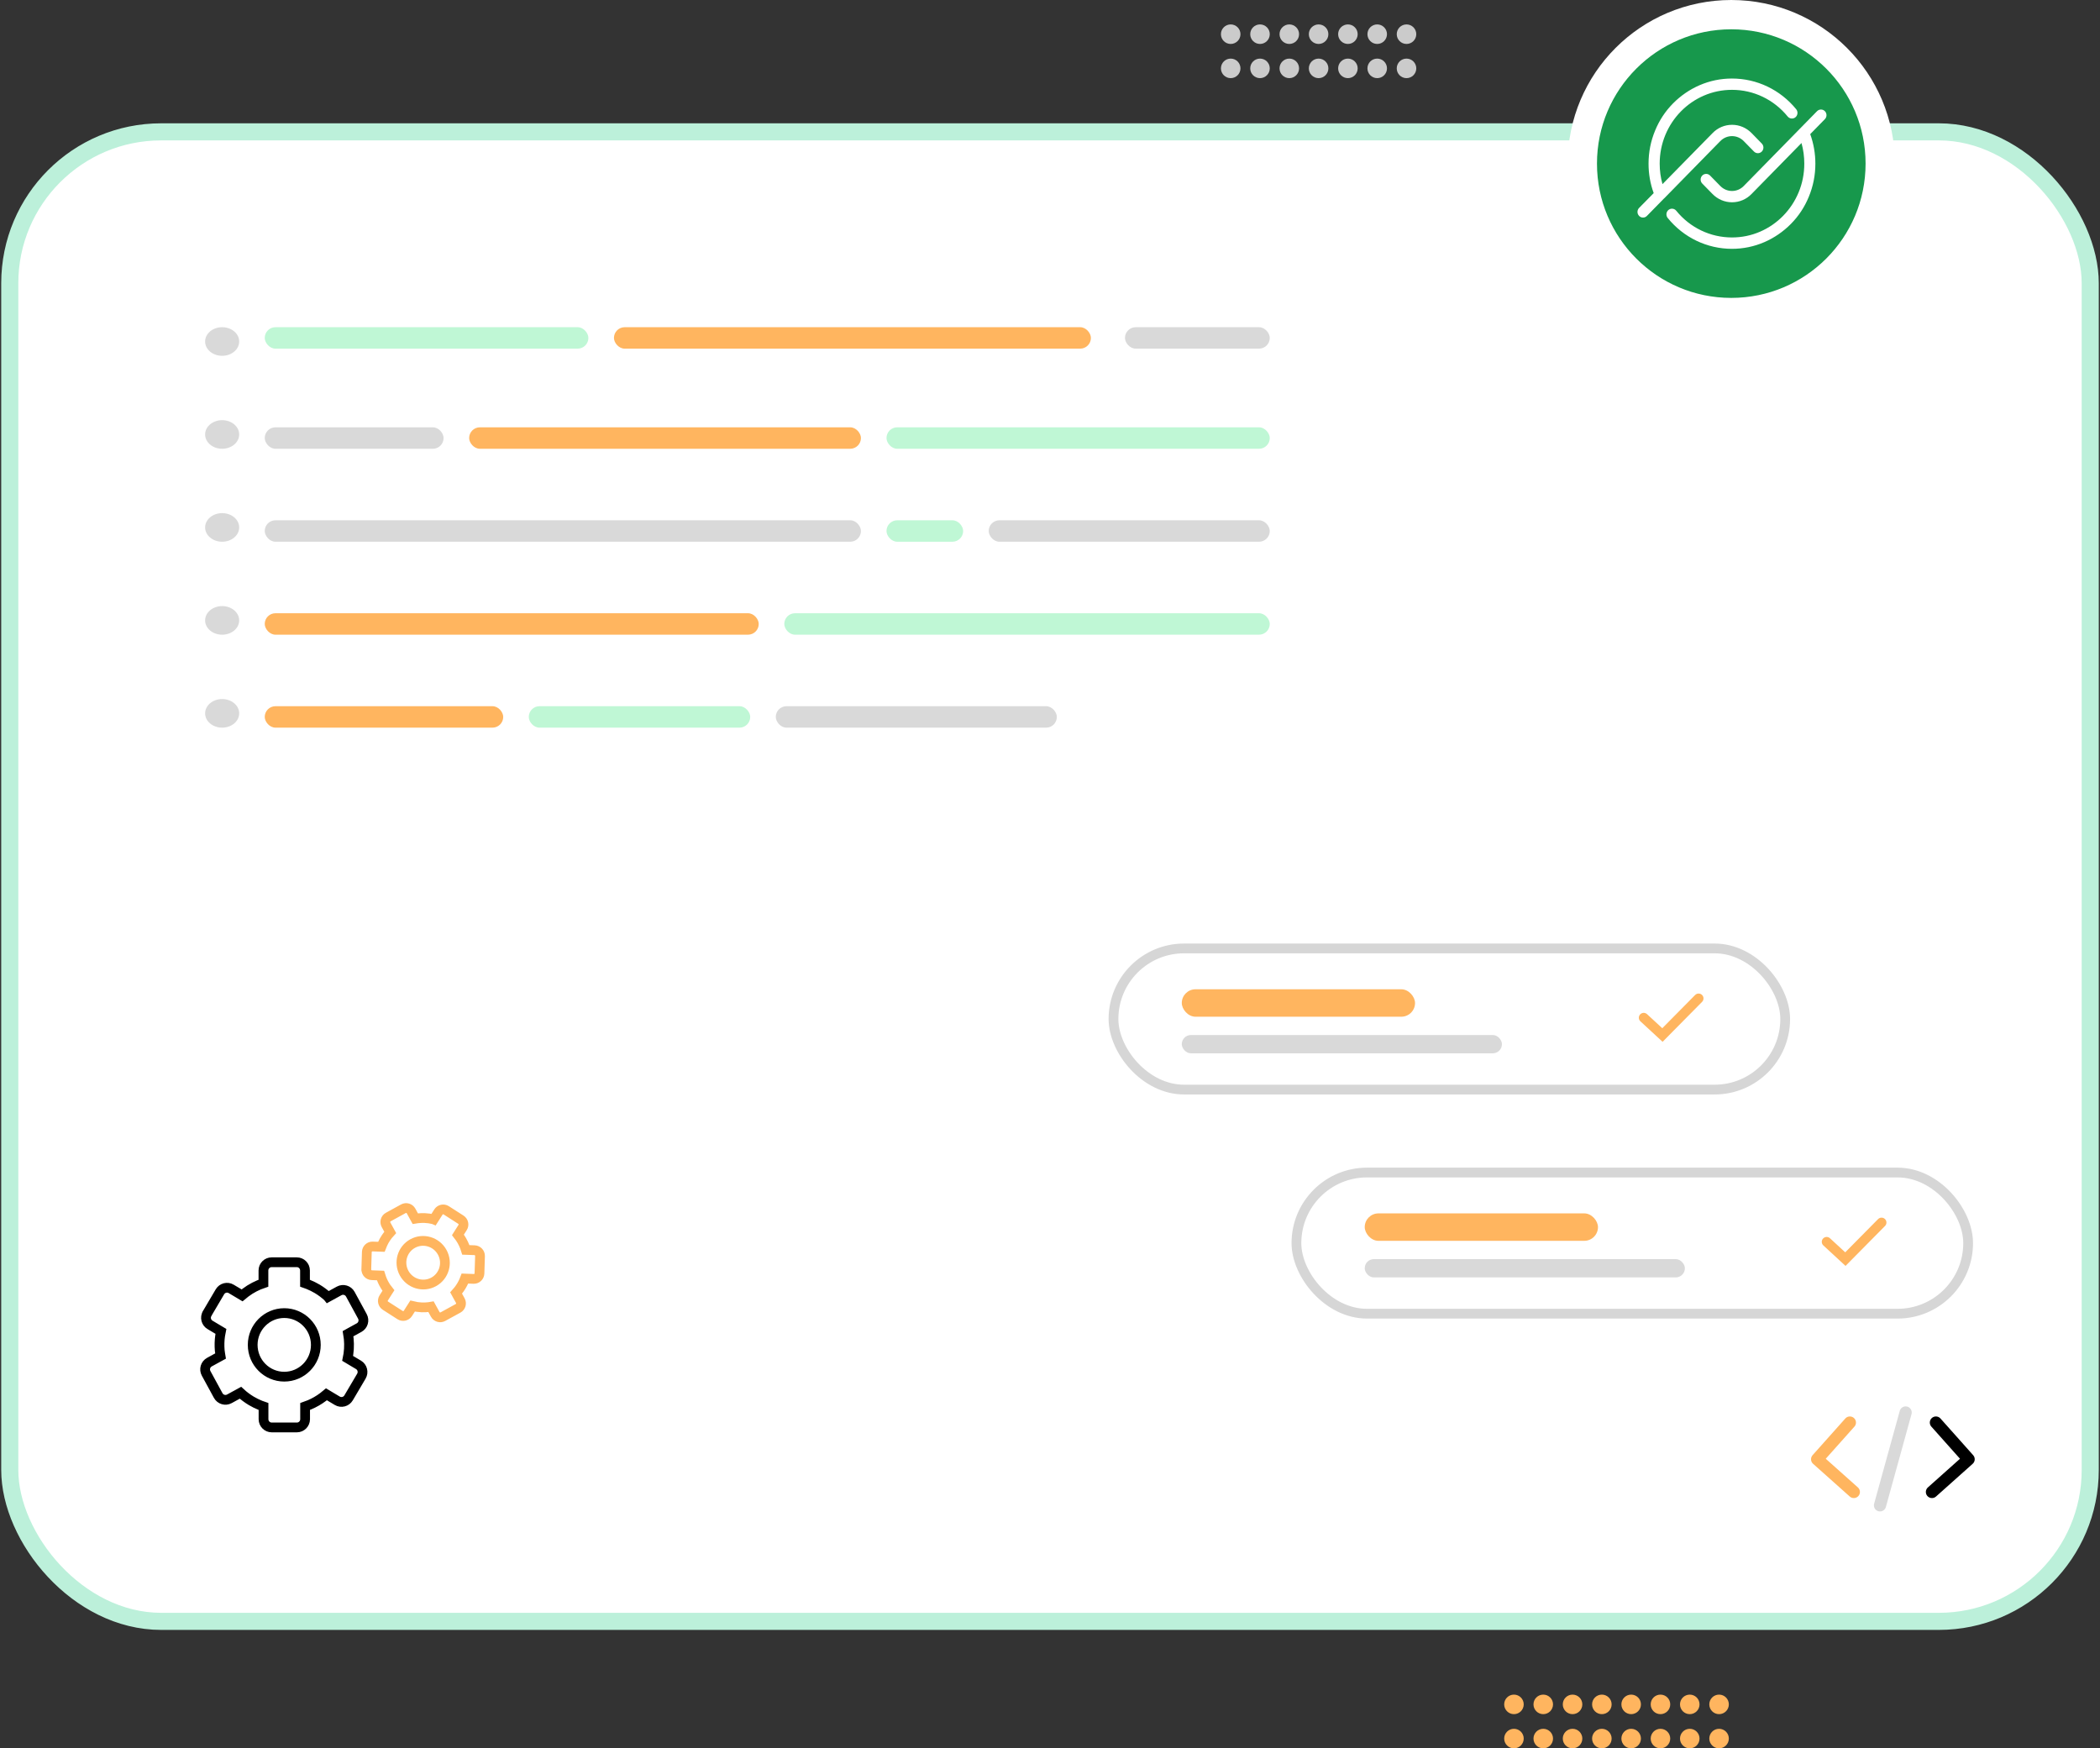 <svg width="430" height="358" viewBox="0 0 430 358" fill="none" xmlns="http://www.w3.org/2000/svg">
<rect x="0" y="0" width="430" height="358" fill="#333333" stroke="none"/>
<circle cx="252" cy="7" r="2" fill="#CBCBCB"/>
<circle cx="252" cy="14" r="2" fill="#CBCBCB"/>
<circle cx="258" cy="7" r="2" fill="#CBCBCB"/>
<circle cx="258" cy="14" r="2" fill="#CBCBCB"/>
<circle cx="264" cy="7" r="2" fill="#CBCBCB"/>
<circle cx="264" cy="14" r="2" fill="#CBCBCB"/>
<circle cx="270" cy="7" r="2" fill="#CBCBCB"/>
<circle cx="270" cy="14" r="2" fill="#CBCBCB"/>
<circle cx="276" cy="7" r="2" fill="#CBCBCB"/>
<circle cx="276" cy="14" r="2" fill="#CBCBCB"/>
<circle cx="282" cy="7" r="2" fill="#CBCBCB"/>
<circle cx="282" cy="14" r="2" fill="#CBCBCB"/>
<circle cx="288" cy="7" r="2" fill="#CBCBCB"/>
<circle cx="288" cy="14" r="2" fill="#CBCBCB"/>
<rect x="2" y="27" width="426" height="305" rx="31" fill="white" stroke="#BCF0DA" stroke-width="3.5" stroke-miterlimit="10"/>
<rect x="265.46" y="240.095" width="137.54" height="28.905" rx="14.452" fill="white" stroke="#D6D6D6" stroke-width="2"/>
<rect x="279.444" y="248.46" width="47.762" height="5.619" rx="2.81" fill="#FFB55F"/>
<rect x="279.444" y="257.825" width="65.556" height="3.746" rx="1.873" fill="#D9D9D9"/>
<path d="M374.031 254.287L377.864 257.825L385.27 250.333" stroke="#FFB55F" stroke-width="2" stroke-linecap="round"/>
<rect x="228" y="194.206" width="137.54" height="28.905" rx="14.452" fill="white" stroke="#D6D6D6" stroke-width="2"/>
<rect x="241.984" y="202.571" width="47.762" height="5.619" rx="2.81" fill="#FFB55F"/>
<rect x="241.984" y="211.937" width="65.556" height="3.746" rx="1.873" fill="#D9D9D9"/>
<path d="M336.572 208.399L340.404 211.937L347.81 204.444" stroke="#FFB55F" stroke-width="2" stroke-linecap="round"/>
<path d="M378.781 291.293L372.081 298.804L379.592 305.504" stroke="#FFB55F" stroke-width="2.5" stroke-linecap="round" stroke-linejoin="round"/>
<path d="M396.402 291.293L403.097 298.804L395.591 305.504" stroke="black" stroke-width="2.5" stroke-linecap="round" stroke-linejoin="round"/>
<path d="M384.953 308.243L390.203 289.233" stroke="#D9D9D9" stroke-width="2.5" stroke-linecap="round" stroke-linejoin="round"/>
<ellipse cx="45.488" cy="69.929" rx="3.488" ry="2.929" fill="#D9D9D9"/>
<ellipse cx="45.488" cy="88.964" rx="3.488" ry="2.929" fill="#D9D9D9"/>
<ellipse cx="45.488" cy="108" rx="3.488" ry="2.929" fill="#D9D9D9"/>
<ellipse cx="45.488" cy="127.036" rx="3.488" ry="2.929" fill="#D9D9D9"/>
<ellipse cx="45.488" cy="146.071" rx="3.488" ry="2.929" fill="#D9D9D9"/>
<rect x="54.208" y="67" width="66.272" height="4.393" rx="2.196" fill="#BFF7D5"/>
<rect x="54.208" y="87.5" width="36.624" height="4.393" rx="2.196" fill="#D9D9D9"/>
<rect x="54.208" y="106.536" width="122.08" height="4.393" rx="2.196" fill="#D9D9D9"/>
<rect x="54.208" y="125.571" width="101.152" height="4.393" rx="2.196" fill="#FFB55F"/>
<rect x="54.208" y="144.607" width="48.832" height="4.393" rx="2.196" fill="#FFB55F"/>
<rect x="125.713" y="67" width="97.664" height="4.393" rx="2.196" fill="#FFB55F"/>
<rect x="96.064" y="87.5" width="80.224" height="4.393" rx="2.196" fill="#FFB55F"/>
<rect x="230.352" y="67" width="29.648" height="4.393" rx="2.196" fill="#D9D9D9"/>
<rect x="181.52" y="87.5" width="78.48" height="4.393" rx="2.196" fill="#BFF7D5"/>
<rect x="181.52" y="106.536" width="15.696" height="4.393" rx="2.196" fill="#BFF7D5"/>
<rect x="202.448" y="106.536" width="57.552" height="4.393" rx="2.196" fill="#D9D9D9"/>
<rect x="158.849" y="144.607" width="57.552" height="4.393" rx="2.196" fill="#D9D9D9"/>
<rect x="160.592" y="125.571" width="99.408" height="4.393" rx="2.196" fill="#BFF7D5"/>
<rect x="108.272" y="144.607" width="45.344" height="4.393" rx="2.196" fill="#BFF7D5"/>
<path d="M42.414 268.978C41.94 269.783 42.206 270.817 43.005 271.29L44.161 271.982L44.394 272.12L45.235 272.623C45.235 272.623 45.118 273.205 45.077 273.498C44.931 274.507 44.91 275.525 44.993 276.526C45.031 276.912 45.16 277.67 45.16 277.67L44.415 278.076L42.876 278.922C42.06 279.371 41.761 280.397 42.206 281.214L44.681 285.758C45.127 286.575 46.15 286.877 46.965 286.433L49.237 285.189C49.902 285.804 50.639 286.357 51.446 286.843C52.057 287.203 52.685 287.518 53.322 287.769C53.53 287.853 53.959 287.999 53.959 287.999V288.82V290.605C53.959 291.539 54.711 292.293 55.639 292.293H60.789C61.721 292.293 62.474 291.539 62.474 290.605V288.925V287.999C62.786 287.89 63.094 287.773 63.398 287.647C64.371 287.233 65.303 286.697 66.16 286.052C66.397 285.88 66.626 285.691 66.847 285.503L67.537 285.918L69.064 286.831C69.863 287.308 70.898 287.044 71.373 286.24L73.998 281.792C74.472 280.987 74.206 279.953 73.407 279.475L71.993 278.633L71.186 278.152C71.248 277.858 71.298 277.565 71.339 277.272C71.535 275.877 71.506 274.47 71.269 273.096L71.88 272.757L73.536 271.848C74.351 271.399 74.651 270.373 74.206 269.552L71.731 265.007C71.285 264.191 70.262 263.889 69.447 264.333L67.167 265.585L67.121 265.527C66.468 264.932 65.752 264.392 64.962 263.918C64.367 263.566 63.751 263.265 63.127 263.009C62.907 262.921 62.682 262.838 62.453 262.758V261.941V260.153C62.453 259.219 61.7 258.465 60.773 258.465H55.627C54.699 258.465 53.942 259.219 53.942 260.153V261.849V262.754C53.301 262.967 52.681 263.236 52.074 263.55C51.446 263.876 50.838 264.253 50.264 264.693C50.023 264.869 49.569 265.25 49.569 265.25L48.671 264.714L47.34 263.923C46.541 263.445 45.509 263.713 45.035 264.517L42.414 268.966V268.978Z" stroke="black" stroke-width="2" stroke-miterlimit="10" stroke-linecap="round"/>
<path d="M58.206 281.896C61.776 281.896 64.671 278.982 64.671 275.387C64.671 271.792 61.776 268.878 58.206 268.878C54.636 268.878 51.741 271.792 51.741 275.387C51.741 278.982 54.636 281.896 58.206 281.896Z" stroke="black" stroke-width="2" stroke-miterlimit="10" stroke-linecap="round"/>
<path d="M75.009 259.918C74.989 260.56 75.491 261.096 76.129 261.117L77.055 261.152L77.242 261.158L77.914 261.183C77.914 261.183 78.037 261.573 78.109 261.763C78.354 262.42 78.678 263.041 79.059 263.617C79.21 263.837 79.538 264.251 79.538 264.251L79.223 264.743L78.575 265.762C78.231 266.302 78.39 267.019 78.928 267.365L81.924 269.287C82.462 269.632 83.179 269.476 83.524 268.938L84.482 267.437C85.087 267.589 85.714 267.678 86.361 267.705C86.849 267.72 87.332 267.701 87.798 267.643C87.951 267.624 88.258 267.571 88.258 267.571L88.53 268.066L89.12 269.142C89.428 269.705 90.132 269.911 90.691 269.604L93.797 267.902C94.359 267.593 94.563 266.89 94.255 266.327L93.699 265.314L93.393 264.756C93.545 264.587 93.692 264.414 93.834 264.238C94.284 263.666 94.668 263.035 94.972 262.363C95.058 262.181 95.134 261.991 95.204 261.805L95.758 261.827L96.98 261.872C97.62 261.896 98.157 261.395 98.177 260.753L98.289 257.203C98.309 256.561 97.807 256.025 97.167 256.001L96.036 255.961L95.39 255.938C95.331 255.74 95.264 255.547 95.192 255.356C94.849 254.451 94.366 253.612 93.769 252.862L94.025 252.455L94.723 251.359C95.067 250.82 94.908 250.102 94.368 249.754L91.373 247.832C90.835 247.486 90.118 247.643 89.773 248.18L88.813 249.689L88.766 249.669C88.175 249.526 87.565 249.437 86.932 249.413C86.457 249.397 85.986 249.419 85.525 249.471C85.363 249.491 85.2 249.515 85.036 249.542L84.766 249.05L84.174 247.971C83.866 247.408 83.162 247.202 82.603 247.509L79.5 249.211C78.941 249.517 78.733 250.222 79.042 250.785L79.603 251.808L79.902 252.354C79.586 252.695 79.301 253.061 79.039 253.451C78.768 253.856 78.526 254.284 78.326 254.739C78.238 254.925 78.091 255.305 78.091 255.305L77.372 255.279L76.307 255.241C75.668 255.217 75.134 255.72 75.114 256.362L75.005 259.911L75.009 259.918Z" stroke="#FFB55F" stroke-width="2" stroke-miterlimit="10" stroke-linecap="round"/>
<path d="M88.802 262.487C90.955 261.306 91.737 258.592 90.548 256.424C89.36 254.257 86.651 253.456 84.498 254.637C82.345 255.817 81.563 258.531 82.752 260.699C83.94 262.867 86.649 263.667 88.802 262.487Z" stroke="#FFB55F" stroke-width="2" stroke-miterlimit="10" stroke-linecap="round"/>
<circle cx="354.5" cy="33.5" r="30.5" fill="#17984C" stroke="white" stroke-width="6"/>
<path d="M373.666 22.765C373.226 22.316 372.506 22.316 372.065 22.765L368.543 26.36L368.529 26.374L357.054 38.084C356.414 38.737 355.56 39.105 354.652 39.105C353.745 39.105 352.891 38.737 352.251 38.084L350.156 35.946C349.715 35.496 348.995 35.496 348.555 35.946C348.114 36.395 348.114 37.13 348.555 37.58L350.649 39.718C351.717 40.807 353.145 41.419 354.652 41.419C356.16 41.419 357.588 40.82 358.655 39.718L368.876 29.288C369.263 30.649 369.45 32.065 369.45 33.509C369.45 35.551 369.063 37.525 368.289 39.391C367.542 41.188 366.474 42.808 365.113 44.197C363.752 45.586 362.165 46.675 360.403 47.438C358.575 48.228 356.64 48.622 354.639 48.622C350.222 48.622 346.059 46.635 343.231 43.149C342.83 42.659 342.11 42.59 341.629 42.999C341.149 43.407 341.082 44.143 341.483 44.633C344.738 48.65 349.542 50.951 354.639 50.951C356.947 50.951 359.176 50.488 361.284 49.576C363.312 48.691 365.14 47.438 366.715 45.845C368.289 44.252 369.517 42.386 370.371 40.303C371.265 38.152 371.718 35.864 371.718 33.522C371.718 31.425 371.358 29.396 370.664 27.463L373.666 24.399C374.107 23.95 374.107 23.215 373.666 22.765Z" fill="white"/>
<path d="M340.775 40.603L352.25 28.893C352.891 28.239 353.744 27.872 354.652 27.872C355.559 27.872 356.413 28.239 357.054 28.893L359.148 31.03C359.589 31.48 360.309 31.48 360.75 31.03C361.19 30.581 361.19 29.846 360.75 29.396L358.668 27.259C357.601 26.169 356.173 25.557 354.665 25.557C353.144 25.557 351.73 26.156 350.662 27.259L340.415 37.702C340.028 36.354 339.841 34.938 339.841 33.509C339.841 31.466 340.228 29.492 341.002 27.626C341.749 25.829 342.816 24.209 344.177 22.82C345.538 21.431 347.126 20.342 348.888 19.579C350.716 18.79 352.65 18.395 354.652 18.395C359.068 18.395 363.218 20.383 366.047 23.855C366.447 24.345 367.168 24.413 367.648 24.005C368.128 23.596 368.195 22.861 367.795 22.371C364.526 18.367 359.736 16.08 354.638 16.08C352.33 16.08 350.102 16.543 347.994 17.455C345.965 18.34 344.137 19.593 342.563 21.186C340.988 22.779 339.761 24.645 338.907 26.728C338.013 28.879 337.559 31.153 337.559 33.509C337.559 35.592 337.906 37.607 338.613 39.541L335.624 42.577C335.184 43.026 335.184 43.761 335.624 44.211C335.851 44.442 336.131 44.551 336.425 44.551C336.719 44.551 337.012 44.442 337.226 44.211L340.708 40.657C340.735 40.643 340.748 40.63 340.775 40.603Z" fill="white"/>
<circle cx="310" cy="349" r="2" fill="#FFB55F"/>
<circle cx="310" cy="356" r="2" fill="#FFB55F"/>
<circle cx="316" cy="349" r="2" fill="#FFB55F"/>
<circle cx="316" cy="356" r="2" fill="#FFB55F"/>
<circle cx="322" cy="349" r="2" fill="#FFB55F"/>
<circle cx="322" cy="356" r="2" fill="#FFB55F"/>
<circle cx="328" cy="349" r="2" fill="#FFB55F"/>
<circle cx="328" cy="356" r="2" fill="#FFB55F"/>
<circle cx="334" cy="349" r="2" fill="#FFB55F"/>
<circle cx="334" cy="356" r="2" fill="#FFB55F"/>
<circle cx="340" cy="349" r="2" fill="#FFB55F"/>
<circle cx="340" cy="356" r="2" fill="#FFB55F"/>
<circle cx="346" cy="349" r="2" fill="#FFB55F"/>
<circle cx="346" cy="356" r="2" fill="#FFB55F"/>
<circle cx="352" cy="349" r="2" fill="#FFB55F"/>
<circle cx="352" cy="356" r="2" fill="#FFB55F"/>
</svg>
